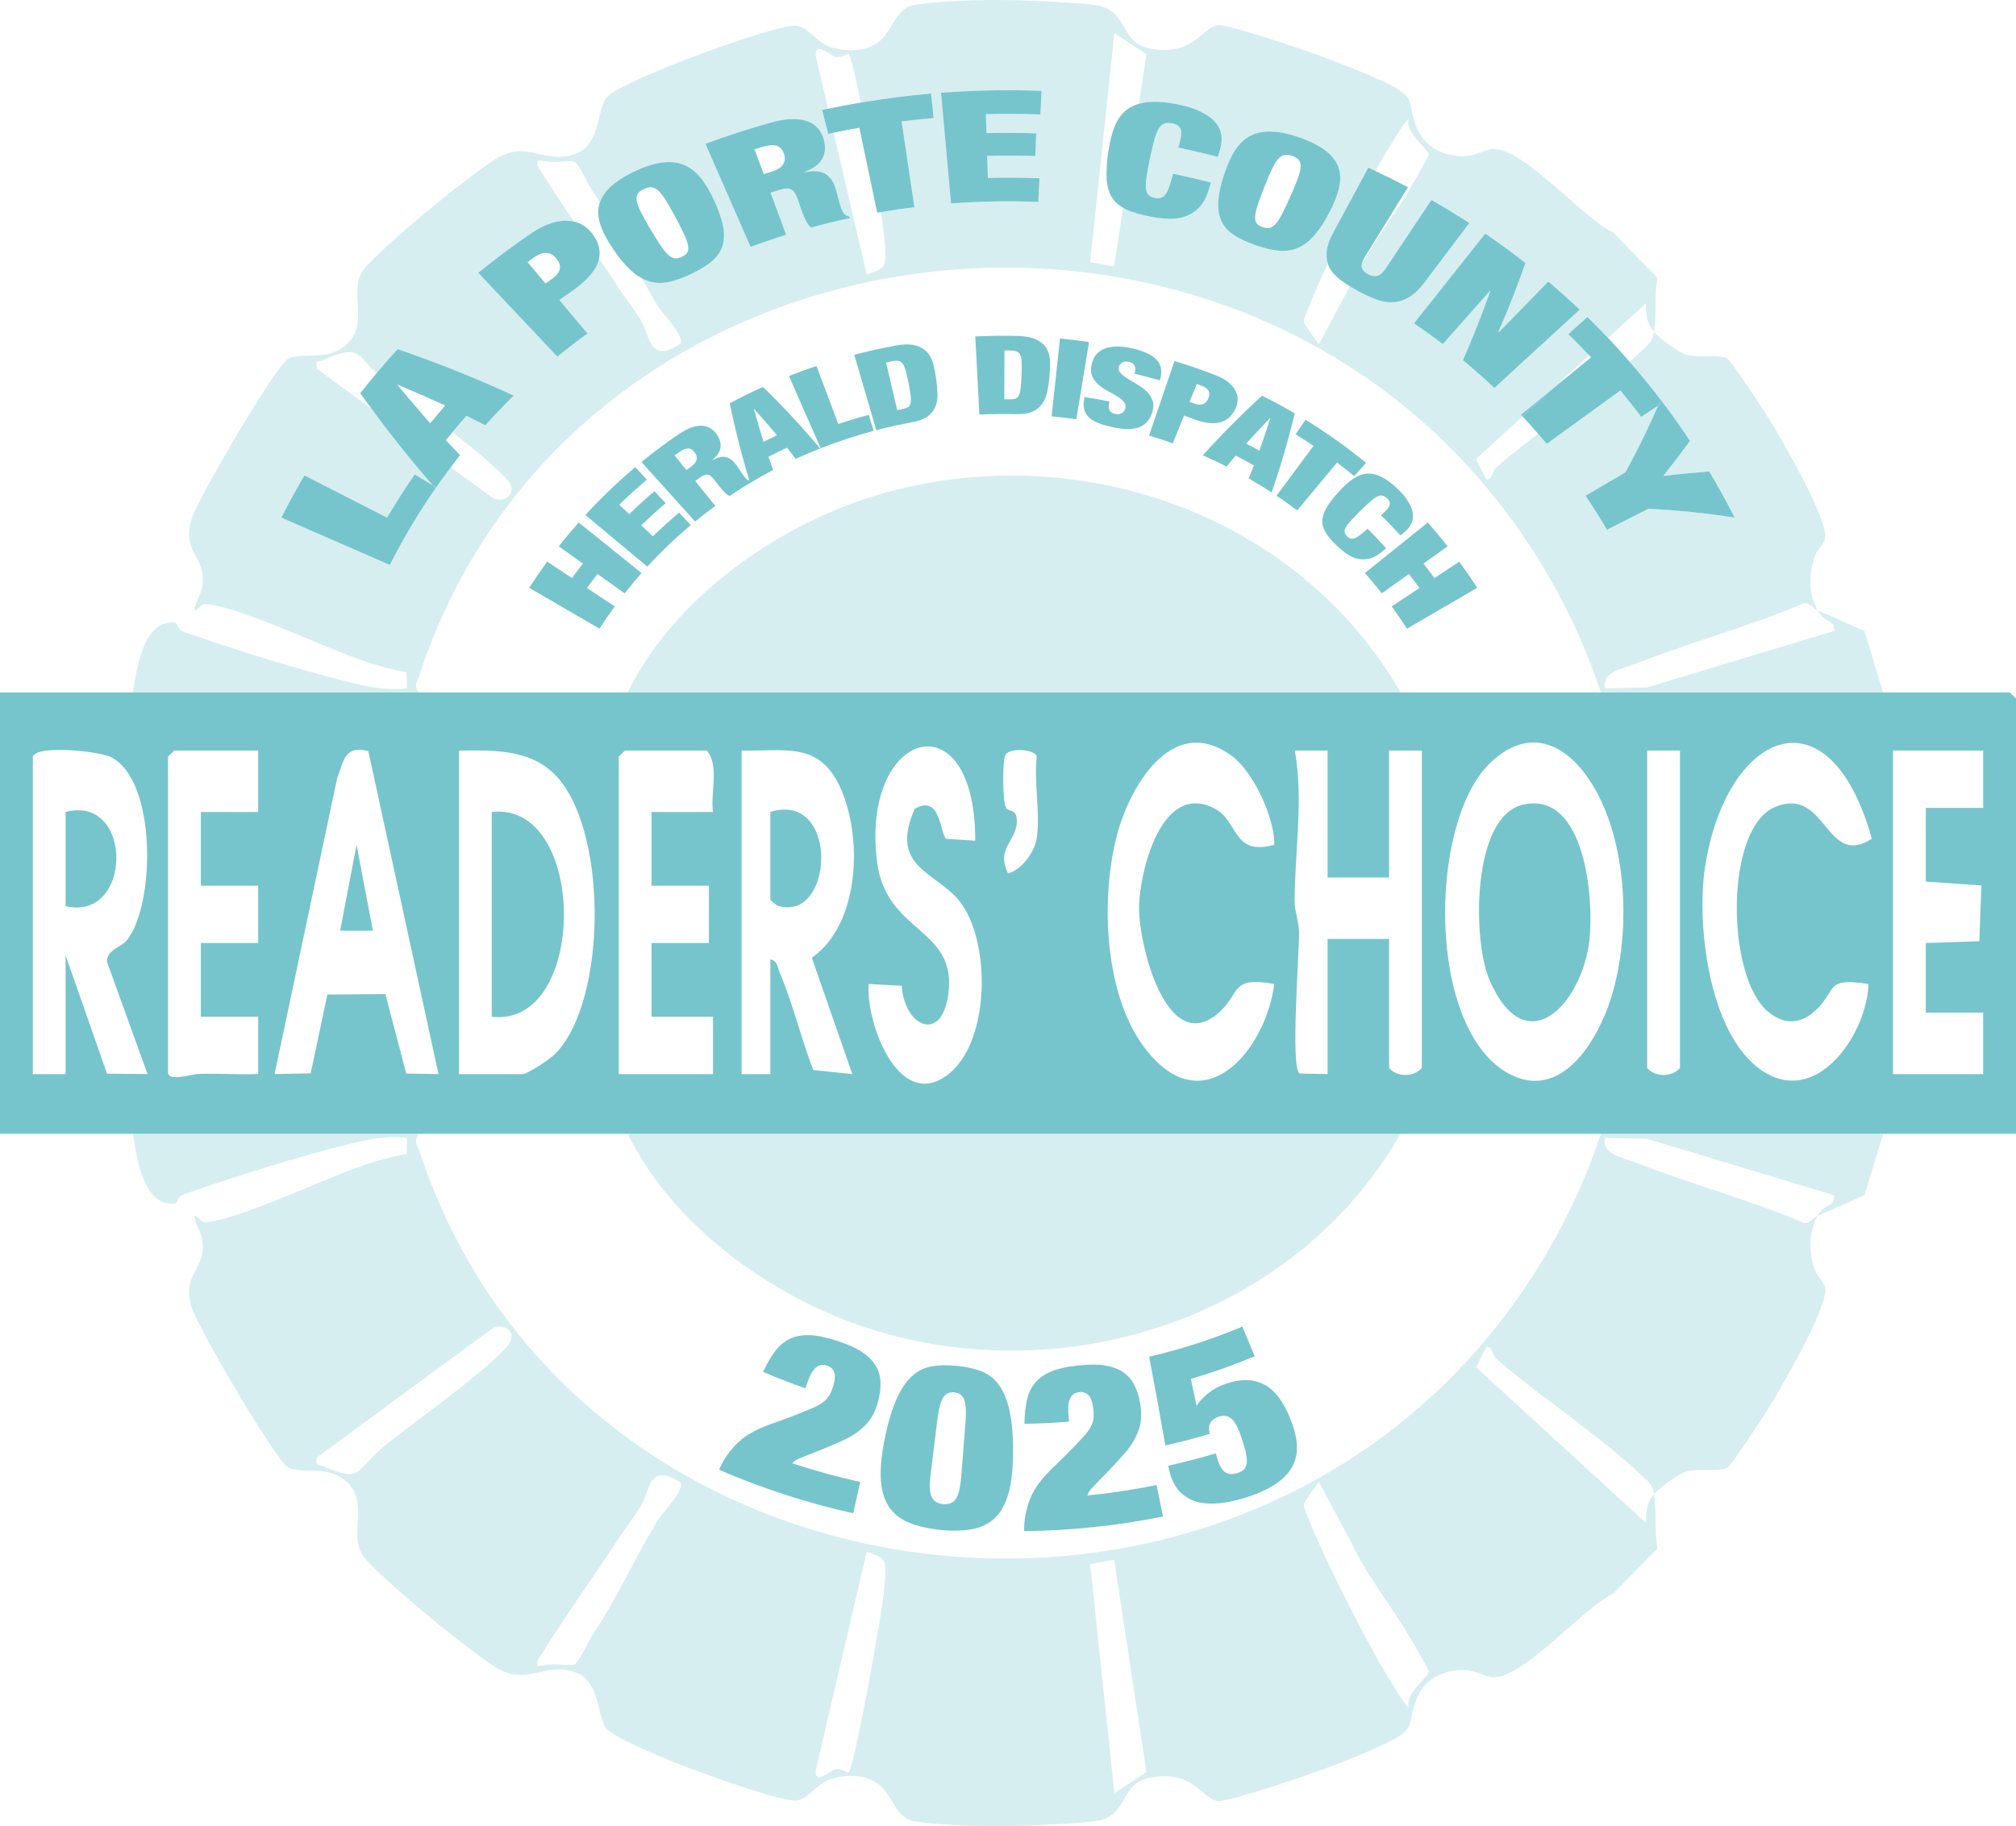 <svg width="213" height="193" viewBox="0 0 213 193" fill="none" xmlns="http://www.w3.org/2000/svg">
<g clip-path="url(#clip0_6360_664)">
<path d="M160.921 85.039C155.45 86.285 155.585 99.466 157.365 103.558C161.249 112.486 167.142 106.05 167.926 99.399C168.428 95.141 167.521 83.535 160.921 85.039Z" fill="#76C5CD"/>
<path d="M81.391 85.813V95.118L82.11 95.704C88.147 97.662 88.73 83.519 81.391 85.813Z" fill="#76C5CD"/>
<path d="M35.938 98.361L39.397 98.361L37.673 89.278L35.938 98.361Z" fill="#76C5CD"/>
<path d="M212.352 73.183H0V119.817H213V73.83L212.352 73.183ZM11.303 113.468L6.931 100.961V113.512H3.468V79.97C3.862 78.695 10.437 79.396 11.67 79.993C16.566 82.359 16.436 95.458 13.437 99.342C12.852 100.099 11.345 100.323 11.283 101.591L15.588 113.509L11.303 113.468ZM27.278 85.813H21.217V93.603H27.278V99.662H21.217V107.453H27.278V113.512C25.189 113.573 23.076 113.436 20.983 113.491C20.3 113.509 17.754 114.387 17.754 113.295V79.97L18.403 79.321H27.278V85.813ZM42.92 113.456L40.715 105.056L34.587 105.108L32.827 113.432L29.009 113.51L35.621 82.251C36.331 80.389 36.412 78.727 38.914 79.376L46.328 113.511L42.92 113.456ZM58.678 111.362C58.147 111.906 55.778 113.512 55.2 113.512H48.49V79.321C52.009 79.296 55.755 79.147 58.455 81.693C64.253 87.16 64.243 105.668 58.678 111.362ZM75.331 85.813H68.837V93.603H74.898V99.662H68.837V107.453H75.331V113.512H65.374V79.97L66.023 79.321H74.681C76.029 80.947 75.043 83.761 75.331 85.813ZM90.051 113.51L85.93 113.086C84.655 109.799 83.751 105.999 82.376 102.79C82.147 102.255 82.145 101.509 81.391 101.393V113.512H78.361V79.321C82.879 79.417 86.478 78.364 88.698 83.054C91.179 88.294 90.912 97.618 85.774 101.22L90.051 113.51ZM99.978 113.696C94.875 117.347 91.463 108.022 91.779 103.991L95.274 104.177C95.538 108.435 99.417 110.29 100.174 105.201C101.244 98 93.687 98.739 92.683 91.186C90.819 77.147 103.052 73.51 103.038 88.844L99.979 88.653C99.294 88.169 99.442 83.861 96.648 85.479C93.789 91.899 99.268 92.138 101.665 95.624C104.698 100.038 104.579 110.405 99.978 113.696ZM109.53 88.626C109.297 90.041 107.973 91.92 106.505 92.304C105.109 89.539 107.696 88.761 107.413 86.455C107.295 85.502 106.55 85.776 106.297 85.386C105.919 84.804 105.886 80.253 106.256 79.727C106.836 78.949 109.53 79.252 109.53 79.97C109.225 82.621 109.947 86.101 109.53 88.626ZM129.011 106.804C131.008 104.885 130.083 103.169 134.638 103.993C133.706 111.016 127.193 118.805 121.04 110.878C116.707 105.295 116.301 95.397 117.884 88.755C119.177 83.333 123.789 75.193 130.166 79.905C132.434 81.582 134.67 86.417 134.641 89.275C130.193 90.513 130.892 86.768 128.307 85.437C122.832 82.618 120.526 91.668 120.355 95.562C120.178 99.608 123.33 112.263 129.011 106.804ZM150.224 112.863C149.386 113.874 147.536 113.832 146.76 112.863V99.23H140.267V113.512L137.298 113.451C136.335 112.855 137.269 100.741 137.254 98.562C137.247 97.43 136.778 96.376 136.784 95.139C136.81 89.868 137.734 84.531 136.805 79.323L140.267 79.321V92.737H146.76V79.321H150.224V112.863ZM169.482 107.447C167.76 111.448 164.298 116.003 159.52 113.523C150.729 108.962 150.888 87.212 157.305 80.774C160.849 77.218 164.597 77.963 167.465 81.776C172.315 88.224 172.593 100.221 169.482 107.447ZM177.497 112.863C176.659 113.874 174.809 113.832 174.034 112.863V79.321H177.497V112.863ZM186.742 106.866C188.538 108.408 190.367 108.263 192.012 106.601C194.095 104.497 192.847 103.305 197.412 103.991C197.31 108.893 192.417 116.54 186.792 113.522C180.621 110.211 179.201 97.88 180.138 91.699C182.307 77.382 193.238 72.391 197.768 88.641C192.854 91.819 193 83.045 187.564 85.277C182.205 87.478 182.369 103.111 186.742 106.866ZM209.532 85.38H203.471V93.17L209.343 93.576L209.127 99.473L203.471 99.662V107.02H209.532V113.512H200.008V79.321H209.532V85.38Z" fill="#76C5CD"/>
<path d="M6.931 85.813V95.767C14.046 97.426 14.118 83.914 6.931 85.813Z" fill="#76C5CD"/>
<path d="M51.954 85.813V107.453C62.139 108.652 62.106 84.645 51.954 85.813Z" fill="#76C5CD"/>
<path d="M57.811 59.358C58.684 59.937 59.558 60.515 60.431 61.093C60.81 60.574 61.197 60.064 61.591 59.562C60.74 58.955 59.888 58.347 59.037 57.739C59.717 56.874 60.417 56.034 61.136 55.22C63.352 57 65.568 58.781 67.784 60.562C67.171 61.255 66.575 61.971 65.996 62.708C65.041 62.026 64.086 61.344 63.131 60.662C62.751 61.146 62.377 61.638 62.011 62.14C62.992 62.789 63.972 63.438 64.952 64.087C64.394 64.85 63.855 65.634 63.335 66.44C60.861 65.001 58.387 63.561 55.913 62.121C56.524 61.175 57.157 60.254 57.811 59.358Z" fill="#76C5CD"/>
<path d="M67.119 49.373C67.528 49.814 67.937 50.255 68.346 50.695C67.345 51.538 66.369 52.421 65.421 53.344C65.775 53.674 66.129 54.005 66.482 54.335C67.347 53.494 68.235 52.686 69.145 51.912C69.54 52.334 69.934 52.755 70.329 53.177C69.448 53.926 68.588 54.707 67.752 55.522C68.163 55.907 68.575 56.291 68.986 56.676C69.884 55.803 70.808 54.968 71.758 54.172C72.165 54.614 72.573 55.056 72.981 55.497C71.373 56.844 69.839 58.307 68.392 59.886C66.211 58.066 64.03 56.247 61.85 54.427C63.513 52.612 65.275 50.928 67.119 49.373Z" fill="#76C5CD"/>
<path d="M71.734 45.87C72.228 45.533 72.687 45.298 73.104 45.16C73.522 45.022 73.899 44.968 74.234 44.996C74.569 45.024 74.863 45.123 75.114 45.291C75.365 45.46 75.58 45.679 75.759 45.947C76.072 46.417 76.191 46.875 76.126 47.32C76.06 47.765 75.768 48.194 75.257 48.62C75.261 48.627 75.266 48.633 75.27 48.639C75.883 48.297 76.394 48.199 76.794 48.331C77.194 48.463 77.549 48.767 77.863 49.236C77.997 49.435 78.13 49.634 78.263 49.833C78.324 49.925 78.387 50.019 78.453 50.117C78.518 50.215 78.584 50.305 78.651 50.388C78.719 50.471 78.785 50.544 78.849 50.605C78.914 50.667 78.971 50.71 79.022 50.734C79.081 50.754 79.139 50.772 79.196 50.788C79.253 50.804 79.329 50.807 79.425 50.796C79.447 50.829 79.468 50.861 79.49 50.894C78.676 51.376 77.874 51.881 77.086 52.411C76.964 52.361 76.845 52.285 76.727 52.184C76.609 52.084 76.499 51.978 76.397 51.866C76.296 51.755 76.201 51.646 76.114 51.538C76.027 51.431 75.958 51.343 75.906 51.274C75.792 51.123 75.678 50.972 75.565 50.821C75.423 50.632 75.293 50.484 75.173 50.375C75.053 50.267 74.934 50.198 74.816 50.169C74.698 50.141 74.579 50.146 74.461 50.185C74.342 50.224 74.211 50.294 74.068 50.395C73.863 50.54 73.657 50.688 73.454 50.836C74.16 51.714 74.867 52.592 75.573 53.47C74.85 53.998 74.138 54.547 73.44 55.117C71.552 53.021 69.664 50.925 67.776 48.828C69.058 47.78 70.379 46.794 71.734 45.87ZM72.996 49.332C73.341 49.087 73.542 48.837 73.596 48.575C73.651 48.313 73.59 48.063 73.411 47.824C73.198 47.54 72.965 47.395 72.707 47.39C72.45 47.385 72.131 47.514 71.756 47.782C71.595 47.896 71.434 48.012 71.274 48.129C71.689 48.644 72.104 49.16 72.519 49.676C72.678 49.56 72.837 49.446 72.996 49.332Z" fill="#76C5CD"/>
<path d="M80.617 40.891C82.754 42.98 84.769 45.151 86.657 47.393C85.784 47.737 84.921 48.105 84.067 48.498C83.762 48.101 83.455 47.706 83.146 47.312C82.49 47.618 81.839 47.938 81.195 48.272C81.357 48.738 81.521 49.203 81.688 49.668C80.866 50.099 80.055 50.554 79.255 51.033C78.406 48.28 77.687 45.472 77.103 42.619C78.257 42.003 79.429 41.427 80.617 40.891ZM79.655 43.234C79.977 44.394 80.316 45.548 80.671 46.696C81.14 46.456 81.612 46.224 82.087 45.999C81.302 45.063 80.501 44.136 79.684 43.219C79.674 43.224 79.665 43.229 79.655 43.234Z" fill="#76C5CD"/>
<path d="M86.267 38.678C87.034 40.723 87.801 42.767 88.568 44.812C89.633 44.456 90.708 44.133 91.792 43.845C91.961 44.409 92.13 44.974 92.299 45.538C90.406 46.043 88.538 46.654 86.709 47.373C85.591 44.827 84.472 42.282 83.354 39.736C84.317 39.358 85.288 39.006 86.267 38.678Z" fill="#76C5CD"/>
<path d="M94.634 36.522C95.516 36.36 96.228 36.364 96.755 36.515C97.283 36.667 97.695 36.919 97.993 37.266C98.29 37.612 98.497 38.031 98.619 38.518C98.74 39.005 98.837 39.516 98.911 40.052C98.985 40.588 99.031 41.106 99.05 41.605C99.07 42.105 98.997 42.557 98.837 42.964C98.677 43.371 98.404 43.716 98.019 44.004C97.634 44.292 97.069 44.496 96.318 44.635C95.065 44.865 93.82 45.141 92.587 45.462C91.809 42.806 91.032 40.15 90.254 37.494C91.702 37.117 93.164 36.793 94.634 36.522ZM95.327 43.241C95.585 43.19 95.785 43.123 95.927 43.037C96.068 42.952 96.161 42.812 96.207 42.615C96.253 42.418 96.255 42.151 96.214 41.813C96.172 41.475 96.098 41.032 95.991 40.486C95.883 39.94 95.783 39.502 95.691 39.172C95.6 38.843 95.491 38.595 95.365 38.429C95.239 38.263 95.085 38.167 94.904 38.142C94.724 38.116 94.49 38.13 94.204 38.187C94.008 38.225 93.813 38.265 93.618 38.305C94.011 39.986 94.404 41.667 94.797 43.348C94.973 43.312 95.15 43.276 95.327 43.241Z" fill="#76C5CD"/>
<path d="M107.522 35.505C108.418 35.527 109.11 35.676 109.589 35.932C110.069 36.188 110.413 36.518 110.623 36.917C110.833 37.316 110.939 37.767 110.945 38.267C110.951 38.767 110.928 39.286 110.877 39.825C110.826 40.363 110.751 40.878 110.656 41.369C110.56 41.861 110.385 42.288 110.135 42.652C109.885 43.017 109.539 43.298 109.098 43.501C108.656 43.703 108.059 43.787 107.296 43.769C106.023 43.738 104.75 43.752 103.479 43.812C103.333 41.06 103.187 38.308 103.041 35.556C104.533 35.486 106.028 35.469 107.522 35.505ZM106.652 42.206C106.915 42.209 107.124 42.184 107.282 42.13C107.44 42.075 107.562 41.957 107.652 41.775C107.742 41.592 107.806 41.331 107.843 40.993C107.881 40.654 107.91 40.207 107.931 39.652C107.952 39.097 107.955 38.649 107.942 38.309C107.928 37.968 107.88 37.704 107.795 37.516C107.71 37.329 107.583 37.203 107.413 37.142C107.242 37.08 107.011 37.046 106.721 37.042C106.522 37.04 106.323 37.039 106.124 37.038C106.119 38.759 106.115 40.481 106.111 42.202C106.291 42.202 106.472 42.203 106.652 42.206Z" fill="#76C5CD"/>
<path d="M115.061 36.144C114.614 38.867 114.166 41.589 113.718 44.312C112.85 44.186 111.979 44.081 111.106 43.997C111.402 41.256 111.699 38.515 111.995 35.773C113.02 35.872 114.042 35.995 115.061 36.144Z" fill="#76C5CD"/>
<path d="M119.909 39.302C119.973 39.062 119.96 38.842 119.869 38.642C119.777 38.441 119.587 38.308 119.302 38.244C118.985 38.173 118.734 38.197 118.552 38.313C118.369 38.429 118.258 38.578 118.216 38.759C118.155 39.023 118.223 39.256 118.418 39.459C118.613 39.663 118.871 39.86 119.188 40.052C119.506 40.244 119.846 40.446 120.207 40.66C120.569 40.874 120.891 41.12 121.173 41.397C121.455 41.675 121.657 41.996 121.781 42.358C121.904 42.72 121.883 43.141 121.725 43.62C121.446 44.46 120.941 44.978 120.226 45.195C119.509 45.413 118.602 45.379 117.473 45.129C116.939 45.011 116.475 44.879 116.079 44.728C115.682 44.578 115.359 44.39 115.108 44.163C114.856 43.935 114.68 43.666 114.579 43.352C114.478 43.039 114.463 42.67 114.538 42.243C114.554 42.148 114.571 42.053 114.587 41.957C115.47 42.094 116.349 42.251 117.224 42.43C117.209 42.494 117.195 42.558 117.18 42.622C117.1 42.969 117.126 43.229 117.255 43.402C117.384 43.575 117.576 43.689 117.831 43.746C118.105 43.806 118.335 43.78 118.522 43.664C118.708 43.549 118.832 43.384 118.89 43.166C118.96 42.905 118.912 42.672 118.743 42.47C118.574 42.268 118.344 42.076 118.051 41.898C117.758 41.72 117.435 41.536 117.083 41.348C116.731 41.16 116.41 40.947 116.12 40.707C115.829 40.467 115.601 40.182 115.436 39.85C115.27 39.517 115.227 39.112 115.312 38.632C115.458 37.803 115.878 37.216 116.59 36.892C117.3 36.568 118.312 36.526 119.593 36.81C120.917 37.104 121.813 37.554 122.271 38.099C122.731 38.647 122.813 39.349 122.537 40.197C121.649 39.941 120.756 39.706 119.858 39.492C119.875 39.429 119.892 39.365 119.909 39.302Z" fill="#76C5CD"/>
<path d="M128.48 39.675C129.028 39.889 129.476 40.144 129.818 40.431C130.161 40.718 130.409 41.024 130.564 41.343C130.718 41.663 130.784 41.989 130.761 42.322C130.738 42.654 130.642 42.983 130.475 43.31C130.08 44.081 129.501 44.528 128.754 44.673C128.004 44.818 127.105 44.669 126.021 44.256C125.715 44.139 125.407 44.025 125.099 43.914C124.703 44.895 124.307 45.876 123.911 46.857C123.083 46.559 122.248 46.282 121.407 46.027C122.301 43.404 123.195 40.78 124.089 38.157C125.569 38.606 127.034 39.112 128.48 39.675ZM126.196 42.651C126.538 42.778 126.829 42.803 127.074 42.723C127.32 42.643 127.514 42.444 127.656 42.123C127.93 41.504 127.706 41.048 126.976 40.776C126.799 40.71 126.621 40.645 126.443 40.581C126.19 41.209 125.937 41.837 125.684 42.464C125.855 42.526 126.026 42.588 126.196 42.651Z" fill="#76C5CD"/>
<path d="M136.793 43.683C136.114 46.524 135.299 49.315 134.353 52.046C133.558 51.527 132.75 51.032 131.931 50.562C132.116 50.104 132.298 49.644 132.478 49.184C131.845 48.825 131.205 48.481 130.56 48.15C130.235 48.533 129.912 48.917 129.592 49.302C128.764 48.884 127.926 48.49 127.079 48.119C129.045 45.942 131.132 43.839 133.338 41.821C134.507 42.402 135.66 43.022 136.793 43.683ZM134.183 44.185C133.33 45.072 132.492 45.969 131.67 46.876C132.137 47.119 132.601 47.369 133.062 47.626C133.462 46.491 133.845 45.349 134.212 44.201C134.202 44.196 134.193 44.191 134.183 44.185Z" fill="#76C5CD"/>
<path d="M136.886 45.903C137.235 45.391 137.584 44.878 137.933 44.365C140.152 45.728 142.292 47.248 144.332 48.925C143.913 49.388 143.494 49.85 143.075 50.313C142.48 49.824 141.875 49.349 141.263 48.887C139.861 50.572 138.458 52.258 137.055 53.943C136.339 53.403 135.609 52.884 134.868 52.387C136.172 50.631 137.476 48.875 138.78 47.12C138.156 46.701 137.524 46.295 136.886 45.903Z" fill="#76C5CD"/>
<path d="M146.846 53.315C146.878 53.102 146.784 52.889 146.564 52.679C146.394 52.516 146.225 52.417 146.061 52.382C145.896 52.347 145.707 52.383 145.496 52.489C145.285 52.596 145.037 52.774 144.754 53.024C144.469 53.273 144.125 53.599 143.719 54C143.313 54.401 142.984 54.74 142.732 55.019C142.479 55.297 142.298 55.537 142.188 55.737C142.078 55.937 142.037 56.111 142.067 56.258C142.096 56.405 142.188 56.55 142.34 56.696C142.464 56.815 142.59 56.889 142.719 56.921C142.848 56.953 142.992 56.936 143.152 56.871C143.312 56.806 143.499 56.693 143.713 56.531C143.927 56.368 144.184 56.151 144.482 55.877C145.154 56.542 145.812 57.23 146.453 57.939C146.291 58.073 146.128 58.207 145.965 58.341C145.504 58.72 145.057 58.954 144.626 59.048C144.195 59.142 143.785 59.141 143.393 59.044C143.001 58.948 142.631 58.777 142.282 58.53C141.931 58.283 141.598 58.009 141.28 57.705C140.729 57.178 140.321 56.708 140.06 56.276C139.799 55.845 139.681 55.415 139.71 54.979C139.738 54.543 139.896 54.085 140.188 53.604C140.48 53.124 140.889 52.589 141.419 52.002C141.958 51.404 142.468 50.938 142.951 50.61C143.434 50.282 143.923 50.097 144.418 50.06C144.912 50.024 145.426 50.134 145.953 50.395C146.479 50.657 147.05 51.071 147.651 51.645C148.176 52.148 148.568 52.63 148.829 53.078C149.091 53.526 149.238 53.944 149.277 54.327C149.314 54.71 149.253 55.061 149.095 55.377C148.937 55.693 148.697 55.981 148.378 56.245C148.24 56.359 148.102 56.473 147.964 56.587C147.297 55.852 146.613 55.139 145.913 54.449C146.03 54.342 146.147 54.234 146.263 54.126C146.619 53.798 146.814 53.528 146.846 53.315Z" fill="#76C5CD"/>
<path d="M152.953 57.739C152.102 58.347 151.25 58.954 150.399 59.562C150.793 60.063 151.18 60.574 151.559 61.093C152.432 60.514 153.305 59.936 154.179 59.358C154.833 60.254 155.466 61.175 156.077 62.121C153.603 63.561 151.129 65.001 148.655 66.44C148.135 65.634 147.596 64.85 147.038 64.086C148.019 63.437 148.999 62.788 149.979 62.139C149.613 61.638 149.24 61.145 148.859 60.662C147.904 61.343 146.949 62.026 145.994 62.707C145.415 61.971 144.819 61.255 144.207 60.562C146.423 58.781 148.638 57 150.854 55.22C151.573 56.034 152.273 56.874 152.953 57.739Z" fill="#76C5CD"/>
<path d="M81.815 142.899C82.244 142.3 82.757 141.85 83.348 141.542C83.94 141.234 84.638 141.092 85.446 141.102C86.254 141.112 87.227 141.317 88.388 141.691C89.501 142.049 90.378 142.426 91.026 142.853C91.673 143.279 92.159 143.746 92.479 144.264C92.799 144.782 92.981 145.333 93.017 145.921C93.053 146.509 93.004 147.119 92.863 147.749C92.611 148.885 92.186 149.793 91.571 150.463C90.955 151.132 90.195 151.69 89.287 152.121C88.043 152.69 86.767 153.227 85.459 153.728C85.172 153.843 84.853 153.971 84.499 154.112C84.146 154.254 83.88 154.431 83.702 154.643C86.07 155.423 88.468 156.082 90.886 156.621C90.64 157.725 90.394 158.829 90.148 159.932C85.323 158.857 80.574 157.324 75.969 155.331C76.45 154.219 77.126 153.267 77.97 152.457C78.815 151.646 79.995 151.007 81.479 150.485C82.981 149.969 84.443 149.405 85.864 148.797C86.48 148.538 86.944 148.247 87.263 147.931C87.581 147.615 87.832 147.146 88.02 146.528C88.231 145.832 88.265 145.319 88.128 144.99C87.991 144.66 87.742 144.438 87.376 144.319C87.211 144.265 87.044 144.24 86.877 144.244C86.71 144.248 86.537 144.305 86.361 144.416C86.184 144.526 86.008 144.709 85.835 144.965C85.661 145.222 85.494 145.578 85.335 146.036C85.255 146.265 85.175 146.494 85.095 146.723C83.591 146.199 82.1 145.621 80.627 144.987C80.988 144.193 81.386 143.498 81.815 142.899Z" fill="#76C5CD"/>
<path d="M94.7 147.909C95.169 146.848 95.709 146.038 96.319 145.473C96.929 144.907 97.622 144.556 98.409 144.408C99.196 144.262 100.091 144.247 101.111 144.35C102.13 144.452 103.004 144.646 103.744 144.947C104.484 145.248 105.091 145.731 105.574 146.407C106.056 147.083 106.421 147.985 106.668 149.118C106.913 150.252 107.042 151.682 107.035 153.411C107.029 155.156 106.885 156.59 106.584 157.71C106.283 158.83 105.82 159.713 105.191 160.35C104.562 160.988 103.756 161.407 102.785 161.594C101.814 161.781 100.667 161.82 99.359 161.688C98.052 161.556 96.934 161.288 96.018 160.911C95.101 160.534 94.393 159.961 93.904 159.21C93.412 158.459 93.134 157.501 93.062 156.343C92.99 155.186 93.135 153.752 93.478 152.041C93.818 150.346 94.231 148.97 94.7 147.909ZM98.428 158.185C98.639 158.641 99.044 158.903 99.634 158.963C100.225 159.022 100.673 158.846 100.972 158.441C101.27 158.037 101.464 157.229 101.559 156.021C101.707 154.136 101.856 152.252 102.004 150.367C102.099 149.159 102.048 148.333 101.858 147.887C101.668 147.442 101.326 147.197 100.828 147.147C100.329 147.096 99.946 147.268 99.671 147.666C99.395 148.065 99.181 148.864 99.031 150.067C98.8 151.943 98.569 153.82 98.337 155.696C98.188 156.898 98.216 157.729 98.428 158.185Z" fill="#76C5CD"/>
<path d="M108.468 148.082C108.612 147.36 108.892 146.741 109.299 146.219C109.706 145.697 110.275 145.283 111.006 144.965C111.737 144.646 112.695 144.439 113.895 144.311C115.045 144.188 115.993 144.177 116.755 144.305C117.516 144.433 118.146 144.664 118.648 145.007C119.15 145.351 119.539 145.781 119.811 146.304C120.082 146.827 120.284 147.405 120.412 148.038C120.641 149.178 120.622 150.18 120.332 151.042C120.041 151.903 119.574 152.721 118.922 153.483C118.022 154.507 117.081 155.514 116.099 156.501C115.886 156.722 115.648 156.969 115.386 157.241C115.123 157.513 114.954 157.783 114.879 158.049C117.332 157.803 119.777 157.436 122.203 156.948C122.426 158.057 122.649 159.166 122.872 160.275C118.03 161.248 113.119 161.761 108.204 161.817C108.191 160.605 108.415 159.46 108.847 158.377C109.279 157.293 110.08 156.228 111.204 155.149C112.347 154.068 113.438 152.961 114.477 151.829C114.93 151.343 115.232 150.889 115.393 150.471C115.554 150.054 115.592 149.523 115.513 148.882C115.422 148.16 115.247 147.678 114.99 147.432C114.733 147.186 114.417 147.084 114.04 147.123C113.868 147.141 113.708 147.186 113.558 147.257C113.409 147.329 113.277 147.45 113.162 147.623C113.047 147.795 112.962 148.034 112.909 148.338C112.855 148.643 112.848 149.037 112.888 149.52C112.908 149.761 112.928 150.003 112.949 150.244C111.381 150.375 109.811 150.452 108.239 150.473C108.245 149.6 108.324 148.803 108.468 148.082Z" fill="#76C5CD"/>
<path d="M131.261 140.203C131.697 141.246 132.133 142.29 132.57 143.333C130.354 144.259 128.101 145.057 125.82 145.729C126.023 146.671 126.224 147.614 126.422 148.558C126.774 148.051 127.198 147.603 127.695 147.209C128.191 146.814 128.78 146.501 129.466 146.261C130.959 145.739 132.232 145.709 133.348 146.212C134.46 146.715 135.405 147.798 136.145 149.503C136.595 150.541 136.88 151.488 136.989 152.346C137.098 153.205 136.996 153.999 136.676 154.723C136.356 155.447 135.796 156.106 134.995 156.683C134.194 157.259 133.118 157.783 131.773 158.22C129.264 159.032 127.31 159.097 126.002 158.557C124.689 158.014 123.888 156.961 123.551 155.448C123.51 155.267 123.47 155.086 123.429 154.905C125.113 154.528 126.787 154.092 128.448 153.595C128.503 153.781 128.559 153.967 128.614 154.153C128.845 154.927 129.134 155.414 129.485 155.611C129.834 155.809 130.248 155.834 130.721 155.682C130.996 155.593 131.217 155.483 131.38 155.352C131.543 155.221 131.652 155.009 131.705 154.718C131.758 154.427 131.734 154.043 131.634 153.564C131.533 153.086 131.348 152.458 131.079 151.679C130.762 150.763 130.417 150.169 130.051 149.892C129.683 149.616 129.269 149.555 128.799 149.706C128.383 149.839 128.083 150.05 127.894 150.345C127.704 150.639 127.683 151.033 127.83 151.528C126.273 151.993 124.705 152.404 123.127 152.761C122.577 149.631 122.006 146.504 121.415 143.382C124.758 142.603 128.052 141.543 131.261 140.203Z" fill="#76C5CD"/>
<g opacity="0.3">
<path d="M44.287 119.817C43.642 120.572 44.1 120.996 44.329 121.694C59.809 168.821 123.513 179.205 155.764 142.984C161.718 136.297 166.323 128.334 169.145 119.817H198.956L197.004 126.302C195.345 127.018 193.72 127.807 192.043 128.473C192.722 127.169 193.942 127.559 193.772 126.313L174.011 120.353L169.579 120.252C169.188 122.015 171.485 122.331 172.811 122.854C178.649 125.154 184.83 126.781 190.612 129.257C191.234 129.328 191.609 128.646 192.043 128.473C191.068 130.349 191.077 132.223 191.741 134.186C191.976 134.88 192.718 135.46 192.831 136.133C193.166 138.14 188.121 146.783 186.774 148.947C186.228 149.825 182.927 154.848 182.535 155.087C181.685 155.606 179.572 155.159 178.205 155.511C177.368 155.726 175.326 157.244 174.762 157.904C174.605 156.869 174.155 156.6 173.47 155.95C168.899 151.607 162.904 147.773 158.114 143.629C157.583 143.17 157.713 142.289 157.055 142.325L155.946 144.486L173.893 160.933C173.92 159.652 173.988 158.808 174.762 157.904C175.036 159.711 174.773 161.806 175.125 163.648L170.405 168.455C167.414 169.804 160.867 177.449 157.761 177.256C156.714 177.191 155.855 176.415 154.255 176.496C152.308 176.594 150.537 177.545 149.747 179.37C148.492 182.267 149.954 182.545 146.417 184.259C144.74 185.072 141.797 186.238 139.996 186.914C138.249 187.57 129.962 190.408 128.722 190.334C127.019 190.233 126.237 186.991 121.504 187.872C118.093 188.506 119.448 192.129 115.353 192.521C112.354 192.808 107.577 193.025 104.55 192.998C102.558 192.979 98.213 192.825 96.436 192.438C94.631 192.046 94.271 189.702 92.899 188.624C91.477 187.506 89.59 187.525 87.909 187.971C86.251 188.411 85.352 190.349 83.942 190.287C81.942 190.2 74.95 187.653 72.686 186.8C71.093 186.199 64.577 183.622 63.963 182.554C63.075 181.011 63.3 177.812 61.027 176.839C57.892 175.497 56.076 177.953 53.067 176.587C50.813 175.564 39.337 166.16 38.215 164.203C36.987 162.061 38.861 158.849 36.793 156.755C34.754 154.69 32.08 155.874 30.458 155.094C29.206 154.493 20.782 140.112 20.213 138.086C19.267 134.719 21.424 134.415 21.43 131.72C21.433 130.294 20.709 129.718 20.529 128.473C21.072 128.577 21.155 129.21 21.844 129.154C25.09 128.89 33.753 124.844 37.391 123.512C39.09 122.89 41.177 122.254 42.965 121.953L42.993 120.252C40.798 120.014 39.021 120.389 36.939 120.896C31.7 122.174 24.505 124.425 19.385 126.237C18.737 126.467 18.784 127.156 18.514 127.19C15.139 127.609 14.436 122.283 14.044 119.817L44.287 119.817ZM117.713 164.839L115.18 165.297L117.737 189.498L121.126 187.273L117.713 164.839ZM91.69 178.34C92.225 175.365 93.473 169.009 93.552 166.319C93.606 164.51 93.118 164.585 91.576 163.978L86.182 187.115C86.084 188.733 87.775 187.094 88.254 186.986C88.862 186.848 89.587 187.376 89.648 187.338C90.035 187.088 91.475 179.538 91.69 178.34ZM142.845 163.164L139.341 156.608L137.826 158.753C137.64 159.162 137.967 159.766 138.126 160.174C139.877 164.669 142.907 170.5 145.199 174.735C145.493 175.28 148.596 180.649 148.835 180.408C148.43 179.007 150.832 177.337 150.951 176.666C150.985 176.474 149.379 173.748 149.081 173.237C147.087 169.823 144.486 166.649 142.845 163.164ZM69.421 160.793C70.04 159.768 72.369 157.515 71.874 156.665C68.468 154.424 68.724 157.64 67.615 159.329C66.944 160.35 66.092 161.49 65.47 162.433C62.608 166.777 59.566 171.015 56.822 175.44C56.604 176.104 56.807 176.119 57.383 175.997C58.671 175.726 60.256 176.131 60.704 175.897C61.205 175.634 62.101 173.56 62.611 172.793C65.162 168.954 66.956 164.882 69.421 160.793ZM53.368 142.549C54.975 140.922 53.367 139.767 52.072 140.361L33.489 154.017C33.309 155.117 33.583 154.687 34.089 154.915C38.338 156.835 37.539 155.327 40.556 152.873C44.429 149.722 49.977 145.981 53.368 142.549Z" fill="#76C5CD"/>
<path d="M147.975 119.817H66.321C71.255 129.927 82.399 137.723 93.108 140.807C113.826 146.776 137.166 138.689 147.975 119.817Z" fill="#76C5CD"/>
</g>
<path opacity="0.3" d="M197.004 66.698C195.345 65.982 193.72 65.193 192.043 64.527C192.722 65.831 193.942 65.441 193.772 66.687L174.011 72.647L169.579 72.748C169.188 70.985 171.485 70.669 172.811 70.146C178.649 67.846 184.83 66.219 190.612 63.743C191.234 63.672 191.609 64.354 192.043 64.527C191.068 62.651 191.077 60.777 191.741 58.814C191.976 58.12 192.718 57.54 192.831 56.867C193.166 54.86 188.121 46.217 186.774 44.053C186.228 43.175 182.927 38.152 182.535 37.913C181.685 37.394 179.572 37.84 178.205 37.489C177.368 37.274 175.326 35.756 174.762 35.096C174.605 36.131 174.155 36.4 173.47 37.05C173.051 37.448 172.617 37.84 172.177 38.23C173.309 39.529 174.406 40.87 175.464 42.256C175.465 42.254 175.466 42.252 175.467 42.25C175.506 42.302 175.544 42.357 175.584 42.409C175.619 42.455 175.655 42.498 175.69 42.544C175.688 42.545 175.687 42.546 175.685 42.547C176.676 43.858 177.636 45.204 178.556 46.594C177.65 47.836 176.721 49.056 175.77 50.254C175.779 50.269 175.788 50.283 175.797 50.297C177.382 50.107 178.979 49.95 180.588 49.826C181.53 51.406 182.427 53.033 183.276 54.706C180.202 54.224 177.158 53.914 174.157 53.766C172.7 54.508 171.243 55.249 169.787 55.99C169.063 54.757 168.308 53.556 167.523 52.389C168.927 51.564 170.332 50.74 171.737 49.916C172.985 47.64 174.135 45.288 175.191 42.873C174.596 43.266 174 43.659 173.404 44.052C172.687 43.103 171.952 42.175 171.198 41.268C168.606 43.149 166.013 45.029 163.421 46.91C163.12 46.547 162.811 46.194 162.503 45.839C160.982 47.004 159.498 48.174 158.114 49.37C157.583 49.83 157.713 50.711 157.055 50.675L155.946 48.514L160.862 44.009C160.807 43.95 160.754 43.888 160.699 43.829C161.822 42.91 162.945 41.99 164.068 41.071L167.903 37.557C167.179 36.792 166.444 36.043 165.694 35.313C166.368 34.711 167.042 34.109 167.716 33.506C168.458 34.229 169.186 34.969 169.903 35.724L173.893 32.067C173.92 33.349 173.988 34.192 174.762 35.096C175.036 33.289 174.772 31.194 175.125 29.352L170.405 24.545C167.414 23.196 160.867 15.551 157.761 15.744C156.714 15.809 155.855 16.585 154.255 16.504C152.308 16.406 150.537 15.455 149.747 13.63C148.492 10.733 149.954 10.455 146.417 8.741C144.74 7.928 141.796 6.762 139.996 6.086C138.249 5.43 129.962 2.592 128.722 2.666C127.019 2.767 126.237 6.009 121.504 5.128C118.093 4.494 119.448 0.871 115.352 0.479C112.354 0.192 107.577 -0.025 104.55 0.002C102.558 0.021 98.213 0.175 96.436 0.562C94.631 0.954 94.271 3.298 92.899 4.376C91.477 5.494 89.59 5.475 87.909 5.029C86.251 4.589 85.352 2.651 83.942 2.713C81.942 2.8 74.95 5.347 72.686 6.2C71.093 6.801 64.577 9.378 63.963 10.446C63.075 11.989 63.3 15.188 61.027 16.161C57.892 17.503 56.076 15.047 53.067 16.413C50.813 17.436 39.337 26.84 38.215 28.797C36.987 30.939 38.861 34.151 36.793 36.245C34.754 38.31 32.08 37.126 30.458 37.906C29.206 38.507 20.782 52.888 20.213 54.914C19.267 58.281 21.424 58.585 21.43 61.28C21.433 62.706 20.709 63.282 20.529 64.527C21.071 64.423 21.155 63.79 21.844 63.846C25.09 64.11 33.753 68.156 37.39 69.487C39.09 70.11 41.177 70.746 42.965 71.047L42.993 72.748C40.798 72.986 39.021 72.611 36.939 72.103C31.7 70.826 24.505 68.576 19.385 66.763C18.737 66.533 18.784 65.844 18.514 65.81C15.139 65.391 14.436 70.717 14.044 73.183H44.287C43.642 72.428 44.1 72.004 44.329 71.306C59.809 24.179 123.513 13.795 155.764 50.016C161.718 56.703 166.323 64.666 169.145 73.183H198.956L197.004 66.698ZM53.368 50.45C54.975 52.078 53.367 53.233 52.072 52.639L47.633 49.377C47.092 50.094 46.559 50.82 46.042 51.564C44.27 54.117 42.644 56.83 41.185 59.706C37.364 58.039 33.544 56.372 29.724 54.706C30.498 53.18 31.312 51.693 32.164 50.245C35.075 51.732 37.986 53.218 40.898 54.705C41.823 53.131 42.799 51.609 43.822 50.139C44.454 50.523 45.087 50.908 45.719 51.292C43.473 48.71 41.33 46.024 39.29 43.246L33.489 38.983C33.309 37.883 33.583 38.313 34.089 38.085C37.928 36.35 37.647 37.414 39.782 39.446C40.507 38.579 41.244 37.727 42 36.899C46.222 38.34 50.321 39.982 54.281 41.808C53.25 42.818 52.246 43.865 51.273 44.949C50.614 44.61 49.952 44.275 49.288 43.943C48.782 44.514 48.287 45.098 47.798 45.688C49.859 47.284 51.834 48.899 53.368 50.45ZM76.336 25.974C76.15 26.585 75.786 27.119 75.242 27.588C74.698 28.056 73.973 28.5 73.063 28.936C72.153 29.372 71.34 29.667 70.608 29.811C69.877 29.955 69.188 29.926 68.535 29.718C68.294 29.641 68.056 29.533 67.821 29.408C68.332 30.338 68.858 31.272 69.421 32.207C70.04 33.232 72.369 35.485 71.874 36.335C68.468 38.575 68.724 35.36 67.615 33.671C66.944 32.65 66.092 31.51 65.47 30.567C64.754 29.48 64.026 28.399 63.295 27.32C63.255 27.513 63.201 27.705 63.12 27.896C62.702 28.887 61.767 29.845 60.321 30.845C59.912 31.128 59.505 31.416 59.102 31.708C60.091 32.888 61.081 34.067 62.071 35.247C60.989 36.03 59.926 36.845 58.886 37.693C56.101 34.739 53.316 31.785 50.532 28.831C52.366 27.335 54.258 25.927 56.203 24.605C56.941 24.103 57.648 23.755 58.314 23.557C58.98 23.358 59.591 23.287 60.145 23.335C60.319 23.351 60.485 23.382 60.647 23.42C59.341 21.486 58.051 19.542 56.822 17.56C56.604 16.896 56.807 16.881 57.383 17.003C58.671 17.274 60.256 16.869 60.704 17.103C61.205 17.366 62.101 19.44 62.61 20.207C62.876 20.606 63.129 21.009 63.38 21.414C63.569 20.843 63.919 20.3 64.451 19.794C65.056 19.218 65.898 18.66 66.974 18.143C68.049 17.628 69.025 17.314 69.879 17.189C70.734 17.064 71.503 17.135 72.176 17.392C72.85 17.651 73.449 18.099 73.976 18.733C74.503 19.366 74.996 20.19 75.463 21.199C75.931 22.208 76.236 23.105 76.389 23.886C76.541 24.668 76.522 25.363 76.336 25.974ZM85.684 24.048C85.541 23.927 85.412 23.773 85.298 23.587C85.183 23.401 85.083 23.212 84.996 23.018C84.91 22.824 84.833 22.637 84.765 22.455C84.697 22.273 84.644 22.125 84.606 22.009C84.523 21.757 84.439 21.505 84.356 21.253C84.252 20.939 84.144 20.683 84.03 20.485C83.918 20.287 83.786 20.143 83.636 20.054C83.486 19.964 83.318 19.92 83.135 19.921C82.95 19.922 82.734 19.959 82.485 20.033C82.127 20.139 81.771 20.248 81.415 20.359L83.062 24.814C81.798 25.207 80.545 25.634 79.303 26.094C77.713 22.461 76.122 18.829 74.531 15.196C76.814 14.351 79.132 13.601 81.476 12.945C82.329 12.706 83.086 12.588 83.737 12.582C84.388 12.577 84.942 12.668 85.396 12.85C85.85 13.032 86.21 13.292 86.478 13.627C86.745 13.962 86.935 14.349 87.05 14.785C87.253 15.553 87.191 16.221 86.877 16.79C86.563 17.36 85.943 17.811 85.017 18.163C85.021 18.174 85.024 18.184 85.027 18.195C86.05 18 86.814 18.089 87.306 18.438C87.799 18.788 88.144 19.349 88.347 20.116C88.434 20.441 88.521 20.766 88.607 21.091C88.647 21.24 88.689 21.394 88.731 21.554C88.773 21.714 88.821 21.864 88.874 22.005C88.926 22.145 88.981 22.271 89.041 22.382C89.1 22.493 89.159 22.576 89.218 22.631C89.29 22.682 89.362 22.731 89.434 22.778C89.505 22.824 89.611 22.86 89.75 22.887C89.764 22.94 89.777 22.993 89.791 23.047C88.413 23.343 87.044 23.677 85.684 24.048ZM96.611 21.891C95.423 22.039 94.239 22.218 93.06 22.42C93.324 24.111 93.522 25.66 93.552 26.681C93.606 28.49 93.118 28.415 91.576 29.022L88.08 14.027C87.889 14.066 87.698 14.103 87.508 14.144C87.292 13.301 87.075 12.458 86.859 11.615C87.068 11.57 87.279 11.533 87.489 11.489L86.182 5.885C86.084 4.267 87.775 5.906 88.254 6.014C88.862 6.152 89.587 5.624 89.647 5.662C89.874 5.808 90.458 8.438 90.948 10.842C93.409 10.428 95.885 10.102 98.372 9.886C98.462 10.748 98.551 11.611 98.641 12.473C97.511 12.571 96.384 12.69 95.26 12.83C95.71 15.85 96.16 18.87 96.611 21.891ZM109.928 12.098C108.008 12.026 106.086 12.015 104.166 12.064C104.186 12.732 104.207 13.401 104.227 14.07C105.979 14.025 107.732 14.032 109.483 14.091C109.451 14.891 109.418 15.69 109.386 16.49C107.692 16.433 105.995 16.427 104.301 16.47C104.324 17.248 104.348 18.026 104.372 18.804C106.189 18.758 108.008 18.771 109.824 18.843C109.784 19.676 109.744 20.509 109.704 21.341C106.63 21.218 103.548 21.272 100.48 21.504C100.127 17.603 99.775 13.702 99.423 9.801C102.955 9.534 106.502 9.468 110.041 9.601C110.003 10.433 109.966 11.266 109.928 12.098ZM124.707 13.575C124.573 13.3 124.289 13.119 123.856 13.035C123.519 12.97 123.236 12.979 123.01 13.06C122.783 13.141 122.586 13.324 122.418 13.607C122.25 13.889 122.097 14.284 121.958 14.79C121.82 15.296 121.669 15.936 121.506 16.712C121.344 17.487 121.224 18.133 121.146 18.649C121.068 19.166 121.044 19.584 121.075 19.902C121.105 20.22 121.197 20.454 121.352 20.606C121.506 20.757 121.734 20.861 122.035 20.92C122.279 20.967 122.49 20.961 122.671 20.902C122.85 20.843 123.01 20.715 123.15 20.519C123.289 20.323 123.421 20.05 123.547 19.7C123.673 19.349 123.804 18.901 123.94 18.357C125.283 18.638 126.618 18.952 127.945 19.299C127.858 19.578 127.771 19.858 127.684 20.137C127.437 20.928 127.091 21.538 126.654 21.973C126.216 22.407 125.725 22.713 125.181 22.894C124.638 23.076 124.06 23.15 123.442 23.123C122.825 23.095 122.205 23.02 121.578 22.899C120.491 22.688 119.618 22.436 118.951 22.119C118.846 22.07 118.753 22.012 118.657 21.957L117.713 28.161L115.179 27.703L117.737 3.502L121.126 5.727L120.327 10.976C120.62 10.892 120.928 10.826 121.264 10.793C122.112 10.712 123.137 10.778 124.324 11.007C125.362 11.208 126.219 11.482 126.892 11.813C127.564 12.145 128.076 12.525 128.428 12.946C128.78 13.367 128.984 13.823 129.049 14.312C129.113 14.801 129.057 15.319 128.887 15.868C128.813 16.105 128.74 16.343 128.666 16.58C127.288 16.221 125.9 15.897 124.505 15.606L124.664 14.965C124.825 14.313 124.841 13.849 124.707 13.575ZM135.129 26.497C134.389 26.433 133.551 26.228 132.602 25.892C131.651 25.556 130.882 25.193 130.29 24.785C129.698 24.378 129.274 23.886 129.019 23.298C128.763 22.712 128.662 22.024 128.721 21.232C128.779 20.44 128.977 19.519 129.32 18.469C129.664 17.418 130.054 16.549 130.502 15.866C130.948 15.183 131.488 14.675 132.124 14.348C132.759 14.022 133.511 13.871 134.371 13.905C135.231 13.94 136.231 14.148 137.355 14.545C138.477 14.943 139.374 15.406 140.041 15.911C140.706 16.418 141.158 16.994 141.394 17.629C141.63 18.265 141.663 18.976 141.497 19.759C141.33 20.541 140.987 21.427 140.476 22.418C139.964 23.409 139.436 24.213 138.901 24.836C138.365 25.459 137.785 25.905 137.165 26.182C136.545 26.458 135.868 26.561 135.129 26.497ZM147.237 31.94C146.665 31.981 146.069 31.888 145.445 31.663C144.822 31.439 144.146 31.122 143.409 30.718C143.129 30.564 142.869 30.411 142.619 30.258L139.341 36.392L137.825 34.247C137.64 33.838 137.967 33.234 138.126 32.825C138.725 31.287 139.476 29.591 140.294 27.858C140.169 27.471 140.126 27.053 140.168 26.604C140.223 26.015 140.446 25.351 140.844 24.614C142.085 22.316 143.327 20.017 144.568 17.718C144.816 17.832 145.06 17.954 145.307 18.07C145.933 16.963 148.613 12.369 148.835 12.591C148.43 13.993 150.832 15.663 150.951 16.334C150.985 16.526 149.379 19.252 149.081 19.763C147.47 22.522 145.47 25.126 143.893 27.861C143.854 28.029 143.849 28.176 143.89 28.298C143.981 28.568 144.194 28.793 144.528 28.976C144.862 29.159 145.178 29.224 145.479 29.168C145.779 29.113 146.093 28.843 146.417 28.358C148.023 25.951 149.628 23.544 151.234 21.137C152.59 21.91 153.926 22.721 155.24 23.572C153.65 25.68 152.06 27.787 150.471 29.895C149.961 30.571 149.435 31.068 148.9 31.392C148.363 31.717 147.81 31.898 147.237 31.94ZM154.566 38.065C155.613 35.682 156.575 33.251 157.45 30.778C157.438 30.769 157.425 30.759 157.412 30.749C155.753 32.622 154.094 34.494 152.434 36.367C151.44 35.606 150.426 34.874 149.396 34.171C151.905 31.011 154.414 27.851 156.923 24.691C158.37 25.679 159.79 26.715 161.177 27.8C160.301 30.278 159.341 32.714 158.299 35.104C158.31 35.114 158.322 35.124 158.334 35.134C160.084 33.342 161.835 31.55 163.585 29.758C164.714 30.713 165.82 31.702 166.901 32.724C163.895 35.485 160.89 38.245 157.885 41.005C156.807 39.986 155.699 39.005 154.566 38.065Z" fill="#76C5CD"/>
<path opacity="0.3" d="M93.108 52.193C82.399 55.277 71.255 63.073 66.321 73.183H147.975C137.166 54.311 113.826 46.224 93.108 52.193Z" fill="#76C5CD"/>
<path d="M45.719 51.292C45.087 50.907 44.454 50.523 43.822 50.139C42.799 51.609 41.823 53.131 40.898 54.705C37.987 53.218 35.075 51.732 32.164 50.245C31.312 51.693 30.498 53.18 29.724 54.706C33.544 56.372 37.364 58.039 41.185 59.705C42.644 56.83 44.27 54.117 46.042 51.564C46.029 51.583 46.015 51.602 46.001 51.621C45.906 51.513 45.814 51.401 45.719 51.292Z" fill="#76C5CD"/>
<path d="M42 36.898C41.244 37.727 40.507 38.579 39.782 39.446C39.2 40.141 38.625 40.843 38.063 41.563C38.466 42.13 38.879 42.686 39.29 43.246C41.33 46.024 43.473 48.71 45.719 51.291C45.839 51.364 45.959 51.437 46.079 51.51C46.066 51.528 46.055 51.546 46.042 51.564C46.559 50.82 47.092 50.094 47.633 49.377C47.956 48.949 48.279 48.521 48.611 48.103C48.106 47.582 47.604 47.057 47.105 46.53C47.333 46.246 47.566 45.968 47.798 45.688C48.287 45.098 48.782 44.514 49.288 43.943C49.952 44.275 50.614 44.61 51.273 44.949C52.246 43.865 53.25 42.818 54.281 41.808C50.321 39.982 46.222 38.34 42 36.898ZM45.451 44.733C44.751 43.94 44.061 43.136 43.376 42.329C42.917 41.788 42.46 41.247 42.007 40.7C42.018 40.687 42.029 40.674 42.04 40.662C43.721 41.369 45.387 42.1 47.036 42.855C46.645 43.303 46.263 43.764 45.881 44.224C45.739 44.395 45.592 44.56 45.451 44.733Z" fill="#76C5CD"/>
<path d="M45.719 51.291C45.814 51.401 45.906 51.513 46.001 51.621C46.015 51.602 46.029 51.583 46.042 51.564C46.055 51.546 46.066 51.527 46.079 51.51C45.959 51.437 45.839 51.364 45.719 51.291Z" fill="#76C5CD"/>
<path d="M62.702 24.873C62.402 24.439 62.04 24.085 61.614 23.816C61.323 23.632 60.999 23.502 60.647 23.42C60.485 23.382 60.32 23.351 60.145 23.336C59.591 23.287 58.98 23.358 58.314 23.557C57.649 23.755 56.942 24.103 56.203 24.605C54.258 25.927 52.366 27.335 50.532 28.831C53.317 31.785 56.101 34.739 58.886 37.693C59.926 36.845 60.989 36.03 62.071 35.247C61.081 34.068 60.091 32.888 59.102 31.708C59.505 31.416 59.912 31.128 60.321 30.845C61.767 29.845 62.702 28.888 63.12 27.896C63.201 27.705 63.255 27.513 63.295 27.32C63.46 26.518 63.274 25.703 62.702 24.873ZM59.132 28.481C59.037 28.832 58.764 29.163 58.313 29.482C58.087 29.641 57.862 29.802 57.638 29.964C57.005 29.209 56.372 28.454 55.739 27.7C55.971 27.532 56.205 27.365 56.44 27.199C57.407 26.518 58.203 26.581 58.806 27.355C59.119 27.755 59.227 28.131 59.132 28.481Z" fill="#76C5CD"/>
<path d="M76.389 23.886C76.236 23.105 75.931 22.208 75.463 21.199C74.996 20.19 74.503 19.366 73.976 18.733C73.449 18.1 72.85 17.651 72.176 17.393C71.503 17.135 70.734 17.064 69.879 17.189C69.025 17.314 68.049 17.628 66.974 18.144C65.898 18.66 65.056 19.218 64.451 19.794C63.919 20.3 63.569 20.844 63.38 21.414C63.353 21.494 63.319 21.573 63.3 21.654C63.138 22.313 63.189 23.025 63.447 23.788C63.705 24.551 64.153 25.396 64.782 26.328C65.41 27.26 66.032 28.004 66.641 28.566C67.025 28.921 67.419 29.195 67.821 29.408C68.056 29.533 68.294 29.642 68.535 29.718C69.188 29.926 69.877 29.955 70.608 29.811C71.34 29.668 72.153 29.372 73.063 28.936C73.973 28.5 74.698 28.056 75.242 27.588C75.786 27.119 76.15 26.585 76.336 25.974C76.522 25.363 76.541 24.668 76.389 23.886ZM72.626 26.663C72.518 26.849 72.327 27.007 72.05 27.14C71.773 27.273 71.522 27.327 71.295 27.302C71.069 27.276 70.834 27.15 70.59 26.923C70.345 26.695 70.073 26.36 69.777 25.915C69.479 25.471 69.126 24.902 68.716 24.208C68.306 23.514 67.98 22.931 67.739 22.459C67.497 21.986 67.344 21.591 67.28 21.274C67.215 20.957 67.243 20.7 67.365 20.503C67.487 20.307 67.703 20.132 68.013 19.984C68.322 19.835 68.6 19.773 68.844 19.794C69.088 19.815 69.333 19.941 69.577 20.172C69.822 20.402 70.085 20.745 70.365 21.199C70.646 21.652 70.976 22.233 71.357 22.941C71.738 23.648 72.041 24.242 72.265 24.721C72.489 25.201 72.632 25.598 72.693 25.913C72.755 26.228 72.733 26.478 72.626 26.663Z" fill="#76C5CD"/>
<path d="M89.434 22.778C89.362 22.731 89.29 22.682 89.218 22.631C89.159 22.576 89.1 22.493 89.041 22.382C88.981 22.271 88.926 22.145 88.874 22.005C88.821 21.864 88.773 21.714 88.731 21.554C88.689 21.394 88.647 21.24 88.607 21.091C88.521 20.766 88.434 20.441 88.347 20.116C88.144 19.349 87.799 18.788 87.306 18.438C86.814 18.089 86.05 18 85.027 18.195C85.024 18.184 85.021 18.174 85.017 18.163C85.943 17.811 86.563 17.36 86.877 16.79C87.191 16.22 87.253 15.553 87.05 14.785C86.934 14.349 86.745 13.962 86.478 13.627C86.21 13.292 85.85 13.032 85.396 12.85C84.942 12.668 84.388 12.577 83.737 12.582C83.086 12.588 82.329 12.706 81.476 12.945C79.132 13.601 76.814 14.351 74.531 15.196C76.122 18.828 77.713 22.461 79.303 26.093C80.545 25.634 81.798 25.207 83.062 24.814L81.415 20.359C81.771 20.248 82.127 20.139 82.485 20.033C82.734 19.959 82.95 19.922 83.135 19.921C83.318 19.92 83.486 19.964 83.636 20.054C83.786 20.143 83.918 20.287 84.03 20.485C84.144 20.683 84.252 20.939 84.356 21.253C84.439 21.505 84.523 21.757 84.606 22.009C84.644 22.124 84.696 22.273 84.765 22.455C84.833 22.636 84.91 22.824 84.996 23.018C85.083 23.212 85.183 23.401 85.298 23.587C85.411 23.773 85.541 23.927 85.684 24.048C87.044 23.677 88.413 23.343 89.791 23.047C89.777 22.993 89.763 22.94 89.75 22.887C89.611 22.86 89.505 22.824 89.434 22.778ZM82.728 17.384C82.522 17.712 82.121 17.962 81.521 18.142C81.243 18.225 80.966 18.31 80.689 18.396C80.366 17.524 80.044 16.651 79.721 15.779C80 15.692 80.281 15.606 80.561 15.522C81.215 15.325 81.722 15.291 82.078 15.408C82.432 15.526 82.687 15.822 82.842 16.295C82.973 16.694 82.933 17.057 82.728 17.384Z" fill="#76C5CD"/>
<path d="M98.641 12.473C98.551 11.611 98.462 10.748 98.372 9.886C95.885 10.102 93.409 10.428 90.948 10.842C89.791 11.037 88.637 11.251 87.489 11.49C87.279 11.533 87.068 11.57 86.859 11.615C87.075 12.458 87.292 13.301 87.508 14.145C87.698 14.104 87.89 14.067 88.08 14.027C88.983 13.839 89.887 13.662 90.795 13.502C91.424 16.495 92.054 19.488 92.683 22.481C92.808 22.459 92.934 22.441 93.06 22.42C94.239 22.218 95.423 22.039 96.611 21.891C96.161 18.871 95.71 15.851 95.26 12.831C96.384 12.69 97.511 12.571 98.641 12.473Z" fill="#76C5CD"/>
<path d="M99.423 9.801C99.775 13.701 100.128 17.602 100.48 21.503C103.548 21.272 106.63 21.218 109.704 21.341C109.744 20.508 109.784 19.676 109.824 18.843C108.008 18.771 106.189 18.758 104.372 18.804C104.348 18.026 104.325 17.248 104.301 16.47C105.996 16.426 107.692 16.433 109.386 16.49C109.419 15.69 109.451 14.89 109.483 14.091C107.732 14.032 105.979 14.025 104.227 14.07C104.207 13.401 104.186 12.732 104.166 12.064C106.086 12.014 108.009 12.026 109.928 12.098C109.966 11.266 110.003 10.433 110.041 9.601C106.502 9.468 102.955 9.534 99.423 9.801Z" fill="#76C5CD"/>
<path d="M129.049 14.312C128.985 13.823 128.78 13.367 128.428 12.946C128.076 12.526 127.565 12.145 126.892 11.814C126.219 11.482 125.362 11.209 124.324 11.008C123.138 10.778 122.112 10.712 121.264 10.794C120.928 10.826 120.62 10.892 120.328 10.976C119.88 11.106 119.478 11.287 119.134 11.535C118.565 11.944 118.124 12.525 117.808 13.271C117.492 14.017 117.258 14.945 117.095 16.053C116.936 17.14 116.879 18.076 116.92 18.861C116.96 19.647 117.144 20.307 117.468 20.844C117.74 21.297 118.141 21.663 118.657 21.957C118.753 22.013 118.846 22.07 118.951 22.12C119.618 22.436 120.491 22.689 121.578 22.899C122.205 23.02 122.825 23.095 123.442 23.123C124.06 23.151 124.638 23.076 125.182 22.895C125.725 22.713 126.216 22.407 126.654 21.973C127.091 21.538 127.437 20.928 127.684 20.137C127.771 19.858 127.858 19.579 127.945 19.299C126.618 18.952 125.283 18.638 123.941 18.357C123.804 18.902 123.673 19.349 123.547 19.7C123.422 20.051 123.289 20.323 123.15 20.52C123.01 20.716 122.85 20.843 122.671 20.902C122.49 20.962 122.279 20.967 122.035 20.92C121.734 20.861 121.506 20.757 121.352 20.606C121.197 20.455 121.105 20.22 121.075 19.902C121.044 19.584 121.068 19.166 121.146 18.65C121.224 18.133 121.344 17.487 121.506 16.712C121.669 15.936 121.82 15.296 121.959 14.79C122.097 14.284 122.25 13.889 122.418 13.607C122.586 13.324 122.783 13.141 123.01 13.06C123.236 12.979 123.519 12.97 123.856 13.035C124.289 13.119 124.574 13.301 124.707 13.575C124.841 13.849 124.825 14.313 124.664 14.965L124.505 15.607C125.9 15.897 127.288 16.221 128.667 16.58C128.74 16.343 128.814 16.105 128.887 15.868C129.057 15.319 129.113 14.801 129.049 14.312Z" fill="#76C5CD"/>
<path d="M138.901 24.836C139.436 24.213 139.964 23.409 140.476 22.418C140.987 21.428 141.331 20.542 141.497 19.759C141.663 18.976 141.63 18.265 141.394 17.629C141.158 16.994 140.707 16.418 140.041 15.911C139.375 15.406 138.477 14.943 137.355 14.546C136.231 14.148 135.231 13.94 134.371 13.906C133.511 13.871 132.76 14.022 132.124 14.348C131.488 14.675 130.948 15.183 130.502 15.866C130.054 16.55 129.664 17.419 129.32 18.469C128.977 19.519 128.779 20.44 128.721 21.232C128.662 22.024 128.763 22.712 129.019 23.299C129.274 23.886 129.698 24.378 130.29 24.785C130.882 25.193 131.651 25.556 132.602 25.892C133.551 26.228 134.39 26.433 135.129 26.497C135.869 26.561 136.545 26.458 137.165 26.182C137.785 25.905 138.365 25.459 138.901 24.836ZM137.419 17.681C137.393 18.002 137.287 18.41 137.104 18.904C136.921 19.398 136.667 20.011 136.343 20.742C136.02 21.473 135.737 22.075 135.495 22.547C135.253 23.02 135.025 23.381 134.81 23.633C134.594 23.884 134.377 24.034 134.157 24.084C133.936 24.133 133.682 24.106 133.393 24.003C133.103 23.901 132.896 23.765 132.768 23.592C132.64 23.42 132.589 23.174 132.613 22.855C132.636 22.537 132.731 22.127 132.897 21.628C133.062 21.129 133.291 20.508 133.585 19.766C133.879 19.024 134.137 18.413 134.362 17.934C134.586 17.455 134.805 17.087 135.02 16.832C135.234 16.578 135.461 16.427 135.7 16.38C135.939 16.332 136.221 16.366 136.545 16.48C136.868 16.594 137.101 16.744 137.244 16.926C137.387 17.108 137.445 17.36 137.419 17.681Z" fill="#76C5CD"/>
<path d="M151.234 21.137C149.628 23.544 148.023 25.951 146.417 28.357C146.093 28.843 145.779 29.113 145.479 29.168C145.178 29.224 144.862 29.159 144.528 28.976C144.194 28.793 143.982 28.568 143.89 28.297C143.849 28.176 143.854 28.028 143.893 27.861C143.941 27.657 144.043 27.421 144.211 27.148C145.728 24.693 147.245 22.237 148.762 19.782C147.624 19.183 146.47 18.616 145.307 18.07C145.061 17.953 144.816 17.832 144.568 17.718C143.327 20.017 142.085 22.316 140.844 24.614C140.446 25.351 140.223 26.015 140.168 26.603C140.126 27.053 140.169 27.47 140.294 27.857C140.333 27.977 140.378 28.095 140.433 28.209C140.664 28.691 141.036 29.128 141.551 29.528C141.867 29.773 142.226 30.015 142.619 30.258C142.869 30.411 143.129 30.564 143.409 30.718C144.146 31.122 144.822 31.438 145.445 31.663C146.069 31.888 146.665 31.981 147.237 31.94C147.81 31.898 148.363 31.717 148.9 31.392C149.435 31.068 149.961 30.57 150.471 29.895C152.06 27.787 153.65 25.679 155.24 23.572C153.926 22.721 152.59 21.91 151.234 21.137Z" fill="#76C5CD"/>
<path d="M166.901 32.724C165.82 31.702 164.714 30.713 163.585 29.758C161.835 31.55 160.084 33.342 158.334 35.134C158.322 35.124 158.31 35.114 158.299 35.104C159.341 32.714 160.301 30.277 161.177 27.8C159.79 26.715 158.37 25.679 156.923 24.69C154.414 27.851 151.905 31.011 149.396 34.171C150.426 34.874 151.44 35.606 152.434 36.367C154.094 34.494 155.753 32.622 157.412 30.749C157.425 30.759 157.438 30.769 157.45 30.778C156.575 33.251 155.613 35.682 154.566 38.065C155.7 39.005 156.807 39.986 157.885 41.005C160.89 38.245 163.895 35.485 166.901 32.724Z" fill="#76C5CD"/>
<path d="M175.69 42.544C175.655 42.498 175.619 42.455 175.584 42.409C175.618 42.455 175.651 42.502 175.686 42.547C175.687 42.546 175.689 42.545 175.69 42.544Z" fill="#76C5CD"/>
<path d="M172.177 38.23C171.433 37.377 170.677 36.538 169.903 35.724C169.186 34.969 168.458 34.228 167.716 33.506C167.042 34.109 166.368 34.711 165.694 35.313C166.444 36.043 167.179 36.792 167.903 37.557C167.97 37.627 168.038 37.696 168.104 37.767C166.759 38.868 165.414 39.969 164.069 41.07L160.862 44.009C161.42 44.606 161.965 45.218 162.503 45.839C162.811 46.194 163.12 46.547 163.421 46.91C166.014 45.029 168.606 43.149 171.199 41.268C171.952 42.175 172.687 43.103 173.405 44.052C174 43.659 174.596 43.266 175.191 42.873C175.281 42.667 175.375 42.464 175.464 42.256C174.406 40.87 173.309 39.529 172.177 38.23Z" fill="#76C5CD"/>
<path d="M160.699 43.829C160.754 43.888 160.807 43.949 160.862 44.008L164.068 41.07C162.945 41.99 161.822 42.909 160.699 43.829Z" fill="#76C5CD"/>
<path d="M171.737 49.916C170.332 50.74 168.927 51.564 167.523 52.389C168.308 53.556 169.063 54.757 169.787 55.99C171.243 55.249 172.7 54.508 174.157 53.766C177.158 53.914 180.202 54.224 183.276 54.706C182.427 53.033 181.53 51.406 180.588 49.826C178.979 49.95 177.382 50.107 175.797 50.297C175.788 50.283 175.779 50.269 175.77 50.254C176.721 49.056 177.65 47.836 178.556 46.594C177.636 45.204 176.676 43.858 175.686 42.547C175.521 42.656 175.356 42.764 175.191 42.873C174.135 45.288 172.986 47.64 171.737 49.916Z" fill="#76C5CD"/>
<path d="M175.467 42.25C175.466 42.252 175.465 42.254 175.464 42.256C175.503 42.308 175.545 42.357 175.584 42.409C175.544 42.357 175.506 42.302 175.467 42.25Z" fill="#76C5CD"/>
<path d="M175.686 42.547C175.651 42.501 175.618 42.454 175.584 42.409C175.545 42.357 175.503 42.308 175.464 42.256C175.375 42.463 175.281 42.667 175.191 42.873C175.356 42.764 175.521 42.656 175.686 42.547Z" fill="#76C5CD"/>
</g>
<defs>
<clipPath id="clip0_6360_664">
<rect width="213" height="193" fill="white"/>
</clipPath>
</defs>
</svg>
